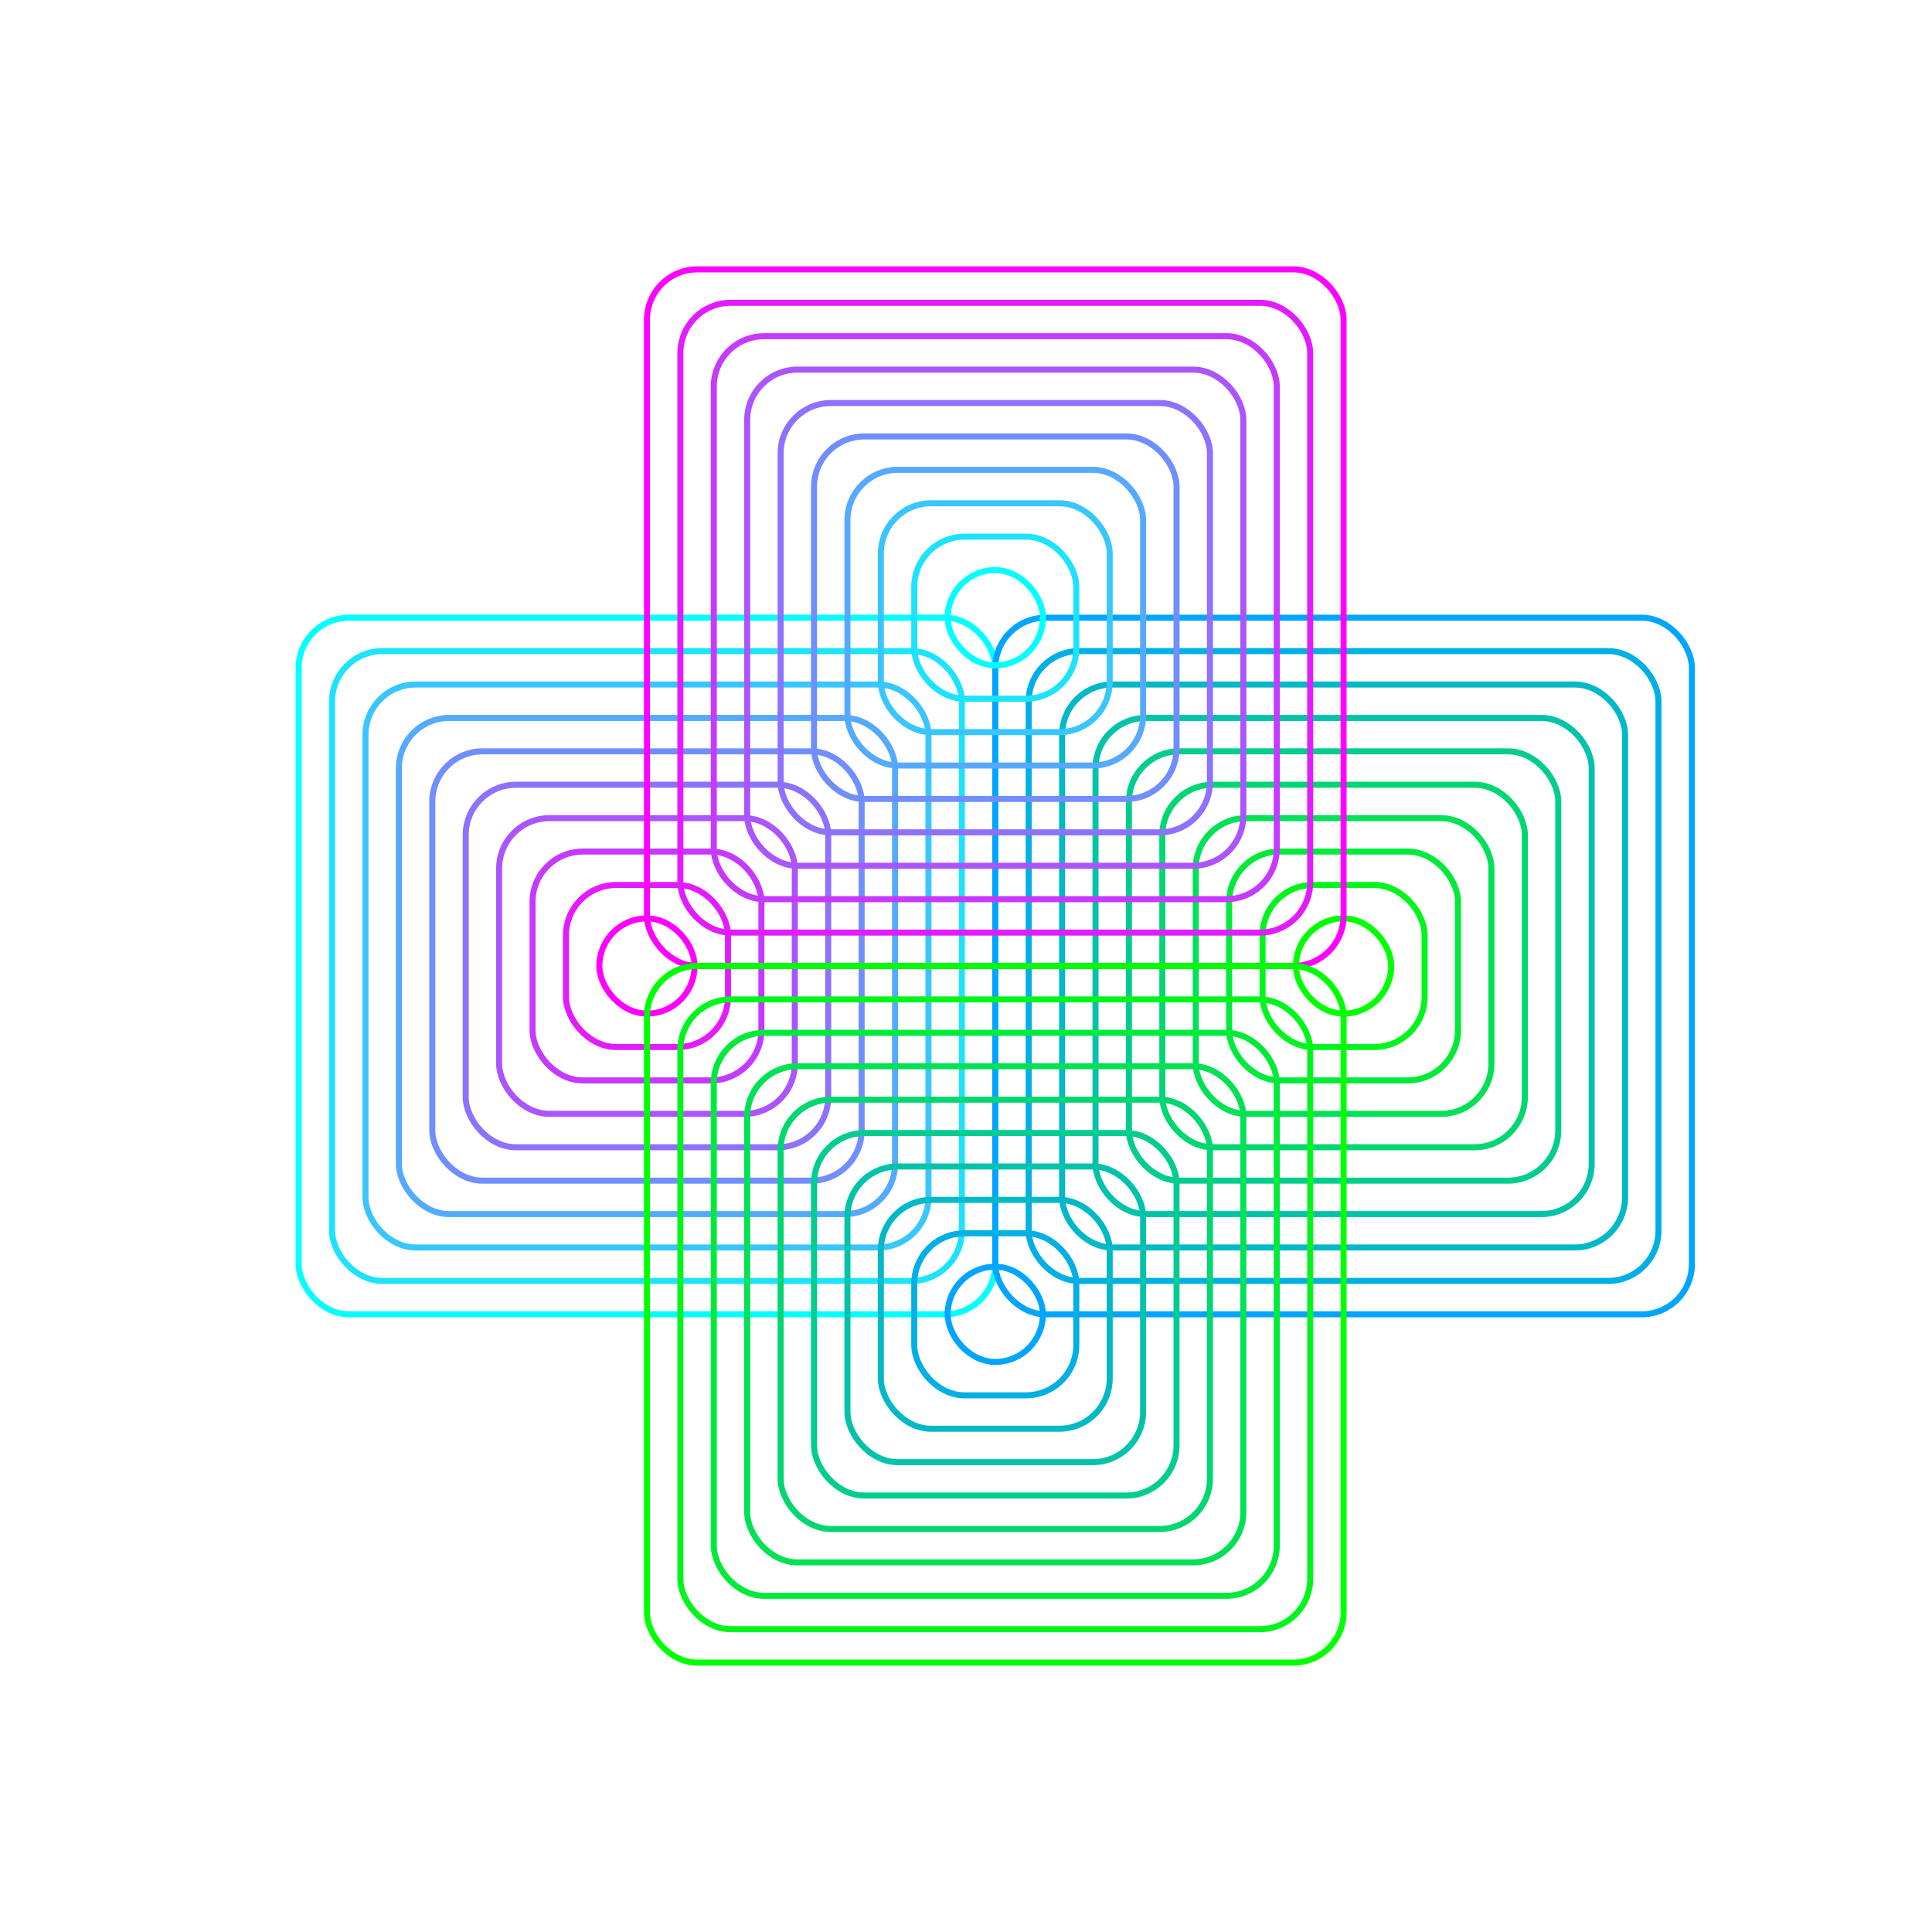 <svg id="Down" xmlns="http://www.w3.org/2000/svg" viewBox="0 0 1920 1920">
  <defs>
    <style>
      .cls-1{fill:#fff;animation:18s ease-in-out infinite bg}.cls-10,.cls-11,.cls-12,.cls-13,.cls-14,.cls-15,.cls-16,.cls-17,.cls-18,.cls-19,.cls-2,.cls-20,.cls-21,.cls-22,.cls-23,.cls-24,.cls-25,.cls-26,.cls-27,.cls-28,.cls-29,.cls-3,.cls-4,.cls-5,.cls-6,.cls-7,.cls-8,.cls-9{fill:none;stroke-miterlimit:10;mix-blend-mode:multiply;stroke-width:6px;animation:6s ease-in-out infinite cr;transform-origin:50% 50%}.cls-2{stroke:#c639ff}.cls-3{stroke:#a5f}.cls-4,.cls-5{stroke:#e31cff}.cls-6{stroke:#5af}.cls-7{stroke:#39c6ff}.cls-8,.cls-9{stroke:#718eff}.cls-10,.cls-11{stroke:#1ce3ff}.cls-12,.cls-13{stroke:#00afe3}.cls-14{stroke:#00a5ff}.cls-15{stroke:#00c3aa}.cls-16{stroke:#00b9c6}.cls-17,.cls-18{stroke:#00d771}.cls-19{stroke:aqua}.cls-20{stroke:#00eb39}.cls-21{stroke:#00e155}.cls-22{stroke:lime}.cls-23,.cls-24{stroke:#00f51c}.cls-25,.cls-26{stroke:#00cd8e}.cls-27,.cls-28{stroke:#8e71ff}.cls-29{stroke:#f0f}@keyframes cr{0%{rx:50%;rotate:0deg;stroke-width:1px}25%,75%{rx:0%;stroke-width:48px}50%{rx:5%;stroke-width:24px}100%{rx:40%;rotate:0deg;stroke-width:1px}}@keyframes bg{0%,100%{fill:#fcb9f0}25%,75%{fill:#fcb96d}50%{fill:#3cb4ca}}
    </style>
  </defs>
  <rect class="cls-1" x="0" width="1920" height="1920"/>
  <g>
    <rect class="cls-19" x="296.8" y="613.85" width="692.3" height="692.3" rx="50"/>
    <rect class="cls-10" x="330.01" y="647.06" width="625.89" height="625.89" rx="50"/>
    <rect class="cls-7" x="363.21" y="680.26" width="559.48" height="559.48" rx="50"/>
    <rect class="cls-6" x="396.42" y="713.47" width="493.07" height="493.07" rx="50"/>
    <rect class="cls-9" x="429.62" y="746.67" width="426.66" height="426.66" rx="50"/>
    <rect class="cls-28" x="462.82" y="779.87" width="360.25" height="360.25" rx="50"/>
    <rect class="cls-3" x="496.03" y="813.08" width="293.84" height="293.84" rx="50"/>
    <rect class="cls-2" x="529.23" y="846.28" width="227.43" height="227.43" rx="50"/>
    <rect class="cls-4" x="562.44" y="879.49" width="161.02" height="161.02" rx="50"/>
    <rect class="cls-29" x="595.64" y="912.69" width="94.62" height="94.62" rx="50"/>
  </g>
  <g>
    <rect class="cls-14" x="989.1" y="613.85" width="692.3" height="692.3" rx="50"/>
    <rect class="cls-13" x="1022.3" y="647.06" width="625.89" height="625.89" rx="50"/>
    <rect class="cls-16" x="1055.51" y="680.26" width="559.48" height="559.48" rx="50"/>
    <rect class="cls-15" x="1088.71" y="713.47" width="493.07" height="493.07" rx="50"/>
    <rect class="cls-26" x="1121.92" y="746.67" width="426.66" height="426.66" rx="50"/>
    <rect class="cls-18" x="1155.12" y="779.87" width="360.25" height="360.25" rx="50"/>
    <rect class="cls-21" x="1188.32" y="813.08" width="293.84" height="293.84" rx="50"/>
    <rect class="cls-20" x="1221.53" y="846.28" width="227.43" height="227.43" rx="50"/>
    <rect class="cls-24" x="1254.73" y="879.49" width="161.02" height="161.02" rx="50"/>
    <rect class="cls-22" x="1287.94" y="912.69" width="94.62" height="94.62" rx="50"/>
  </g>
  <g>
    <rect class="cls-29" x="642.95" y="267.7" width="692.3" height="692.3" rx="50"/>
    <rect class="cls-5" x="676.15" y="300.91" width="625.89" height="625.89" rx="50"/>
    <rect class="cls-2" x="709.36" y="334.11" width="559.48" height="559.48" rx="50"/>
    <rect class="cls-3" x="742.56" y="367.32" width="493.07" height="493.07" rx="50"/>
    <rect class="cls-27" x="775.77" y="400.52" width="426.66" height="426.66" rx="50"/>
    <rect class="cls-8" x="808.97" y="433.73" width="360.25" height="360.25" rx="50"/>
    <rect class="cls-6" x="842.18" y="466.93" width="293.84" height="293.84" rx="50"/>
    <rect class="cls-7" x="875.38" y="500.14" width="227.43" height="227.43" rx="50"/>
    <rect class="cls-11" x="908.59" y="533.34" width="161.02" height="161.02" rx="50"/> 
    <rect class="cls-19" x="941.79" y="566.54" width="94.62" height="94.62" rx="50"/>
  </g>
  <g>
    <rect class="cls-22" x="642.95" y="960" width="692.3" height="692.3" rx="50"/>
    <rect class="cls-23" x="676.15" y="993.2" width="625.89" height="625.89" rx="50"/>
    <rect class="cls-20" x="709.36" y="1026.41" width="559.48" height="559.48" rx="50"/>
    <rect class="cls-21" x="742.56" y="1059.61" width="493.07" height="493.07" rx="50"/>
    <rect class="cls-17" x="775.77" y="1092.82" width="426.66" height="426.66" rx="50"/>
    <rect class="cls-25" x="808.97" y="1126.02" width="360.25" height="360.25" rx="50"/>
    <rect class="cls-15" x="842.18" y="1159.23" width="293.84" height="293.84" rx="50"/>
    <rect class="cls-16" x="875.38" y="1192.43" width="227.43" height="227.43" rx="50"/>
    <rect class="cls-12" x="908.59" y="1225.64" width="161.02" height="161.02" rx="50"/>
    <rect class="cls-14" x="941.79" y="1258.84" width="94.62" height="94.62" rx="50"/>
  </g>
</svg>